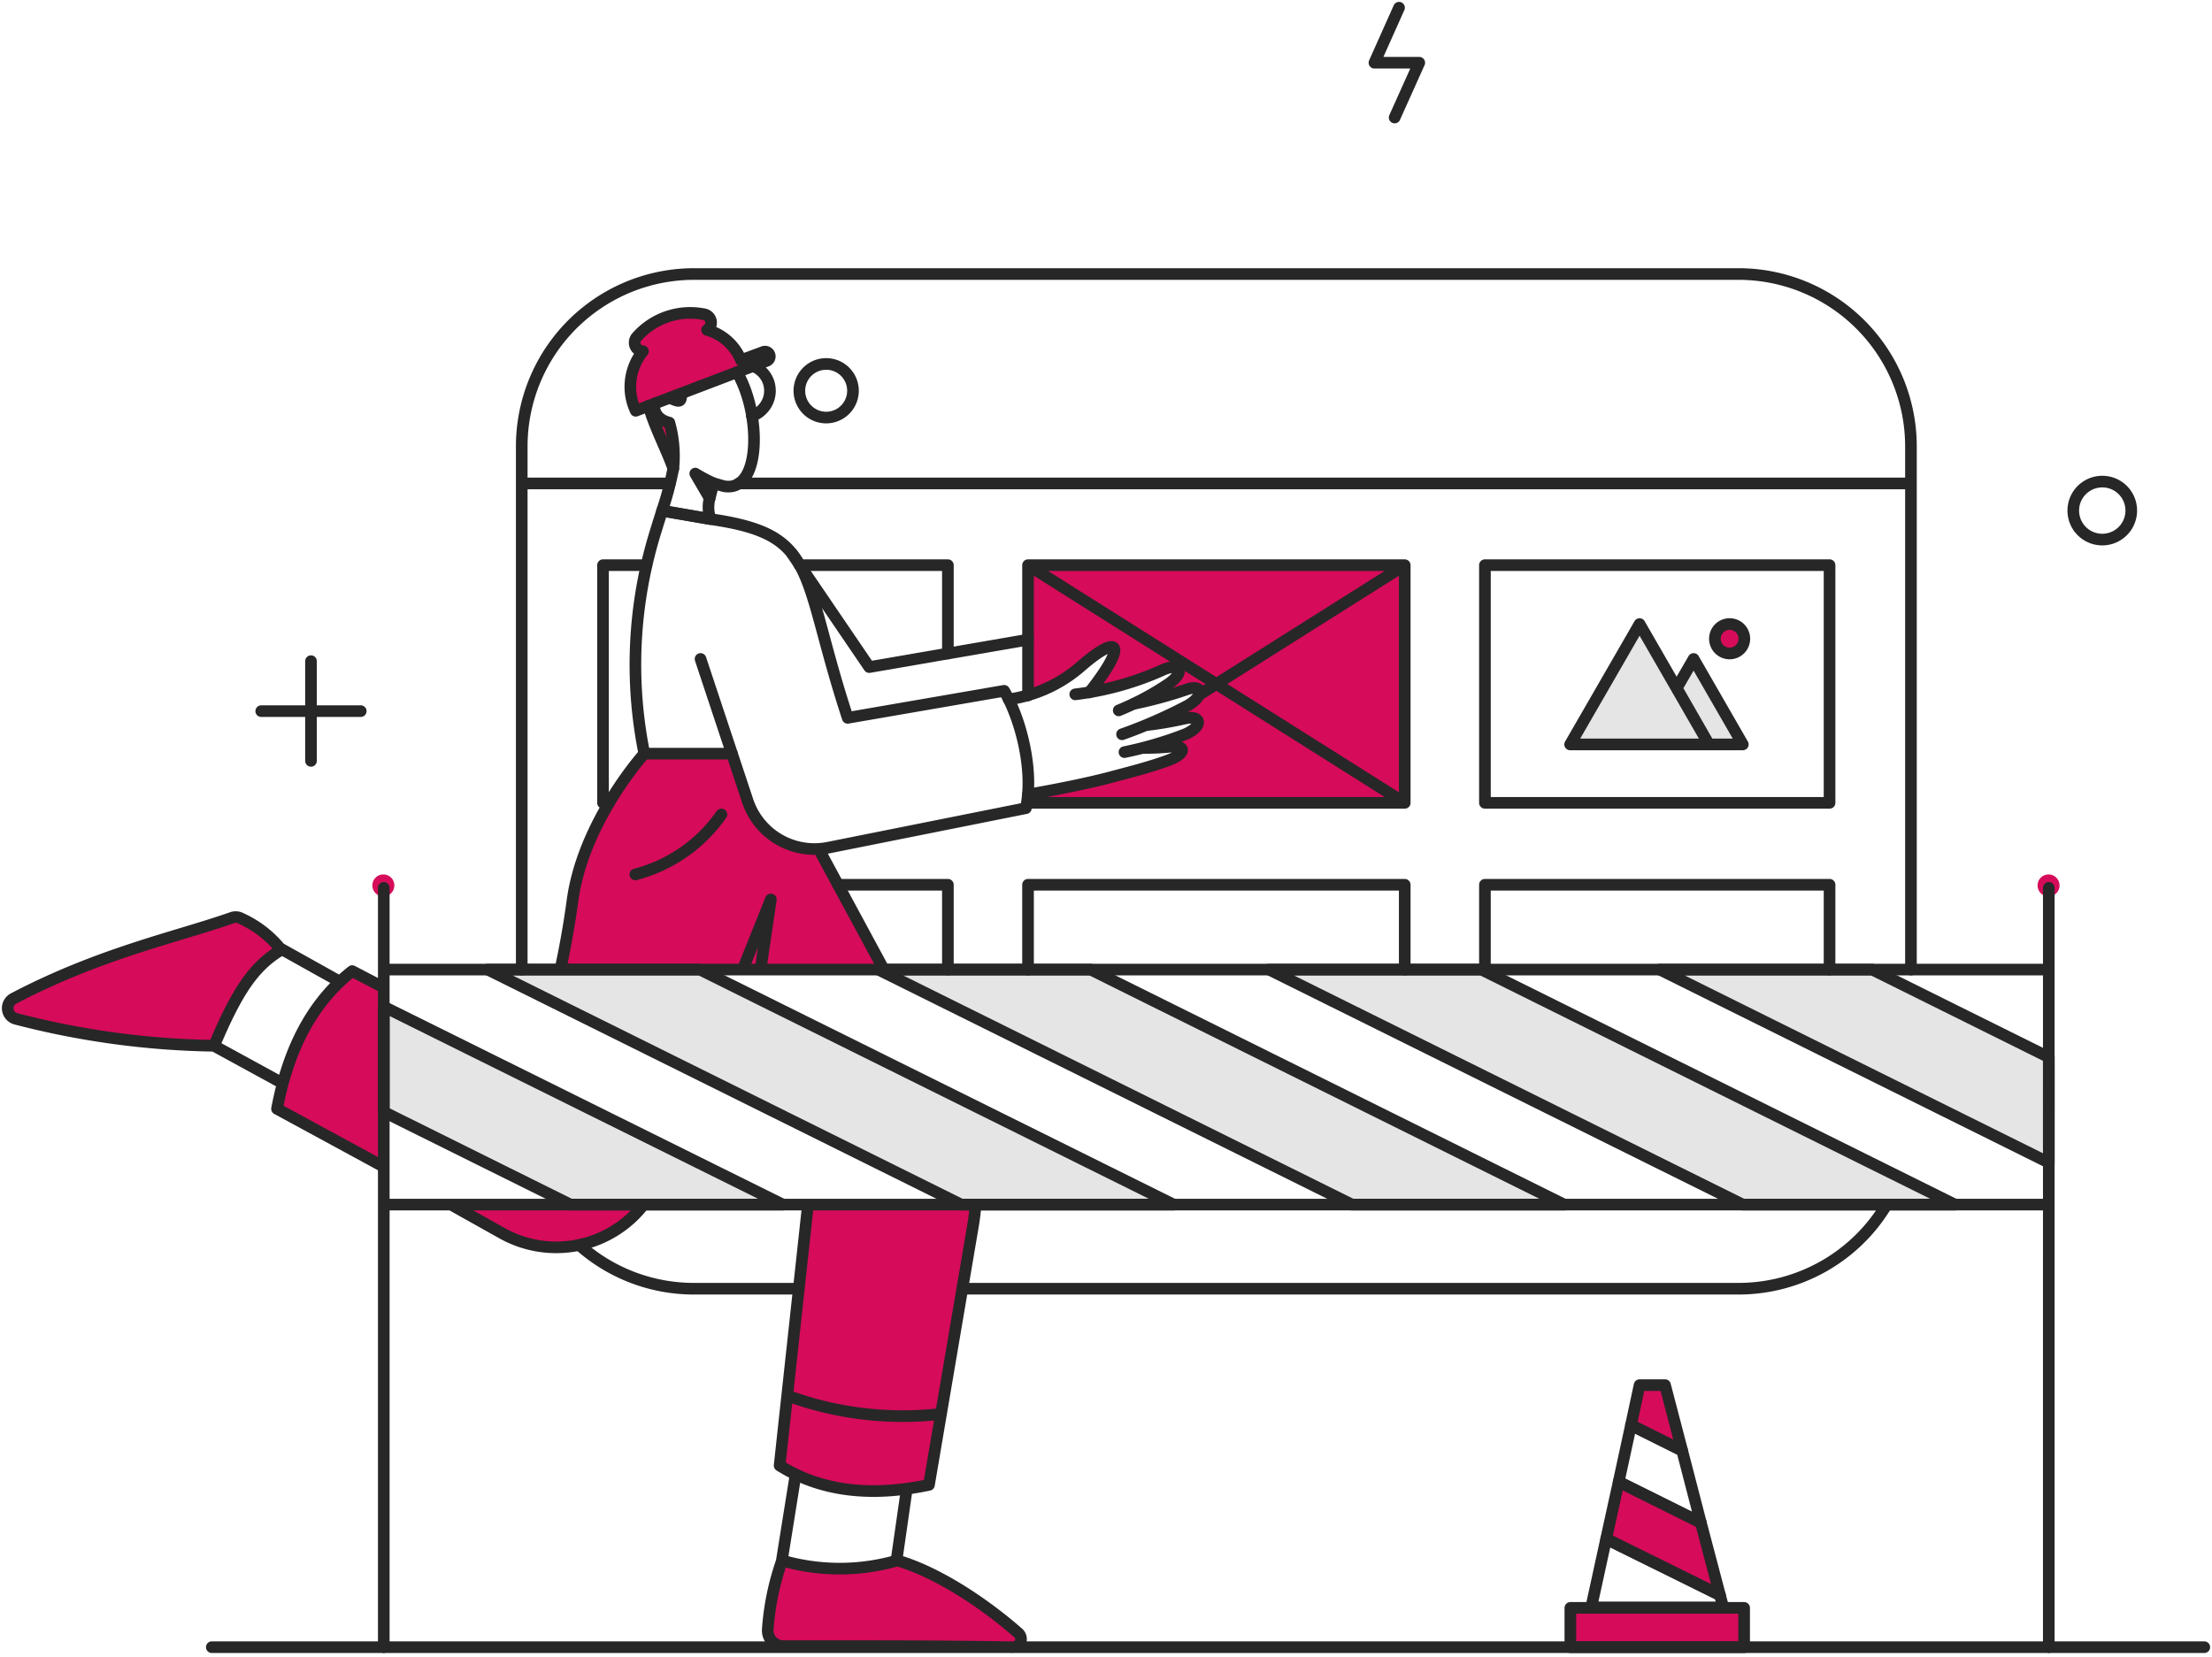 <svg xmlns="http://www.w3.org/2000/svg" width="574" height="430" viewBox="0 0 574 430"><g fill="none" fill-rule="evenodd"><path fill="#E5E5E5" fill-rule="nonzero" d="M304.563 312.627h-55.12l-122.89-61h55.06zm101.34 0h-55.06l-122.95-61h55.12zm101.4 0h-55.06l-122.94-61h55.11zm24.34-38.25v27.36l-100.94-50.11h55.11zm-92.16-103.359l-4.43 7.59-9.6-16.65-18.01 31.24h44.8l-12.76-22.18zm-236.32 141.609h-55.12l-48.45-24.06v-27.3l103.57 51.36z"/><g fill="#d60b5a"><path fill-rule="nonzero" d="M452.59 427.494H407.5v-10.21h45.09zm-6.27-13.51l-29.53-14.59 3.25-14.83 21.32 10.61 4.96 18.81zm-9.81-37.51l-13.28-6.61 2.23-10.38h6.61zm12.316-206.877a3.82 3.82 0 1 0 0-7.64 3.82 3.82 0 0 0 0 7.64zM180.418 122.91l3.762 6.499c.342-1.767.741-3.42.9-3.934a40.647 40.647 0 0 1-4.662-2.565zm17.67-31.58l-5.814 2.163a13.31 13.31 0 0 0-8.784-7.867 2.222 2.222 0 0 0-.684-4.045 18.566 18.566 0 0 0-17.556 5.872 2.225 2.225 0 0 0 .413 3.318c.35.238.76.371 1.183.385a14.62 14.62 0 0 0-1.881 15.449l3.318-1.263c1.329 4.948 4.728 11.44 6.429 16.256a31.928 31.928 0 0 0-1.083-11.914 4.34 4.34 0 0 1-3.712-3.205 4.347 4.347 0 0 1-.101-1.722l3.98-1.5a7.347 7.347 0 0 0 2.056.798c.9.213 1.02-1.285 1.077-1.993l22.008-8.383c1.932-.978.114-3.027-.849-2.35zm-5.358 160.304h4.62l2.68-18.19-7.3 18.19zm71.477 172.153c-8.064-7.12-20.4-15.603-31.35-18.81a53.968 53.968 0 0 1-29.923 0 67.222 67.222 0 0 0-3.706 17.898 4.065 4.065 0 0 0 1.09 3.051c.38.405.841.73 1.352.948a4.014 4.014 0 0 0 1.62.333c19.201.057 35.737.228 59.564.285.43 0 .85-.132 1.203-.378a2.11 2.11 0 0 0 .825-2.262 2.115 2.115 0 0 0-.675-1.065zM62.26 238.232a2.896 2.896 0 0 0-2.052-.057c-14.077 4.975-34.054 9.098-56.702 20.98a2.847 2.847 0 0 0-1.49 2.814 2.839 2.839 0 0 0 2.06 2.43 216.014 216.014 0 0 0 51.47 7.012c5.928-14.024 10.257-20.637 17.442-24.904a28.214 28.214 0 0 0-10.728-8.275zm472.179-8.437a2.852 2.852 0 1 1-4.866-2.016 2.852 2.852 0 0 1 4.866 2.016zm-432.11 0a2.85 2.85 0 1 1-5.702 0 2.85 2.85 0 0 1 5.702 0zm-2.736 26.509v46.573l-27.706-15.104a56.56 56.56 0 0 1 19.5-35.745l8.206 4.276zm110.121 56.286l-7.407 67.753c12.066 7.201 25.27 8.062 38.758 5.017l12.141-72.77h-43.492zm-92.622.036l13.225 7.41a28.696 28.696 0 0 0 15.356 3.658 28.683 28.683 0 0 0 14.965-5.025 26.975 26.975 0 0 0 6.442-6.043h-49.988z"/><path fill-rule="nonzero" d="M193.99 207.793l-4.047-12.2h-22.692c-4.96 6-16.588 21.903-18.697 38.193-.684 5.13-2.28 12.427-3.477 17.843h84.245l-16.872-31.295a18.305 18.305 0 0 1-18.46-12.541z"/><path d="M266.772 180.431a36.316 36.316 0 0 0 13.563-7.357c10.072-8.803 12.076-6.228 1.875 6.674 6.904-1.105 13.41-3.095 19.783-5.99 4.341-1.8 5.643.627 1.254 3.706a75.558 75.558 0 0 1-9.003 5.188 109.73 109.73 0 0 0 13.338-3.6c4.398-1.69 5.292 1.241.741 3.99-3.459 1.827-7.167 3.635-10.773 5.14a95.787 95.787 0 0 0 9.69-1.654c4.548-1.13 5.124 1.984.285 4.048a105.471 105.471 0 0 1-10.887 3.534 65.47 65.47 0 0 0 6.726-.285c4.557-.6 4.557 1.759-.285 3.535-4.176 1.529-8.547 2.686-12.84 3.822l-1.923.51c-6.116 1.632-14.753 3.375-21.544 4.574v2.097h97.752v-61.68h-97.752v33.748z"/></g><g stroke="#272727" stroke-linecap="round" stroke-linejoin="round" stroke-width="3.02"><path d="M452.59 427.49H407.5v-10.2h45.09zm-6.27-13.51l-29.53-14.59 3.25-14.82 21.32 10.6 4.96 18.81zm-9.81-37.51l-13.28-6.61 2.23-10.38h6.61z"/><path d="M441.36 395.17l-21.32-10.6 3.19-14.71 13.28 6.61zm5.81 22h-34.26l3.88-17.78 29.53 14.59.85 3.19zM195.409 95.011a6.838 6.838 0 0 1 4.39 6.406 6.961 6.961 0 0 1-4.675 6.556m-20.407 13.625c-1.713-4.854-5.1-11.308-6.39-16.271m5.593-2.085a6.571 6.571 0 0 0 1.707.738c1.2.3 1.092-.636 1.2-1.822m30.663 44.522h38.48v22.92"/><path d="M205.5 143.66l20.06 29.47 41.21-7.12"/><path d="M495.88 251.63V115.896a44.76 44.76 0 0 0-13.081-31.644 44.746 44.746 0 0 0-31.621-13.134H180.133a44.719 44.719 0 0 0-41.335 27.602 44.72 44.72 0 0 0-3.409 17.12v135.788m14.932 71.487a44.594 44.594 0 0 0 29.812 11.345h26.902m282.544-21.834a44.771 44.771 0 0 1-38.401 21.834h-201.45M191.7 125.47h304.15m-360.46 0h38.42"/><path d="M221.342 101.417a6.959 6.959 0 0 1-4.298 6.422 6.953 6.953 0 0 1-9.08-9.093 6.952 6.952 0 0 1 6.427-4.29 6.948 6.948 0 0 1 6.951 6.961zm45.428 79.073v-33.81h97.75v61.68h-97.75v-2.22m207.99 2.22h-89.43v-61.68h89.43zm-316.74 0h-1.54v-61.68h11.28m99.01 104.95v-22.01h97.75v22.01m20.81 0v-22.01h89.43v22.01m-257.29-22.01h28.5v22.01m118.55-104.95l-53.4 33.69m-44.35-33.69l97.75 61.68"/><path d="M425.46 161.96l-18.02 31.24h36.03l-18.01-31.24zm14.02 9.06l-4.39 7.58 8.38 14.6h8.78zm9.346-1.423a3.82 3.82 0 1 0-.001-7.64 3.82 3.82 0 0 0 0 7.64zM279.024 180.2a78.25 78.25 0 0 0 22.97-6.442c4.34-1.8 5.642.627 1.253 3.706a71.563 71.563 0 0 1-12.94 6.901"/><path d="M294.244 182.652a109.73 109.73 0 0 0 13.338-3.6c4.398-1.69 5.292 1.241.741 3.99a128.695 128.695 0 0 1-17.157 7.525m6.384-2.385a95.788 95.788 0 0 0 9.69-1.654c4.548-1.13 5.124 1.984.285 4.048a98.347 98.347 0 0 1-15.732 4.618m4.845-1.084a65.47 65.47 0 0 0 6.726-.285c4.557-.6 4.557 1.759-.285 3.535-4.8 1.758-9.861 3.024-14.763 4.333-6.21 1.656-14.593 3.3-21.43 4.5m15.786-26.485c10.2-12.902 7.735-15.437-2.337-6.634a36.316 36.316 0 0 1-18.58 8.438M184.15 129.3l-3.732-6.39a44.549 44.549 0 0 0 4.731 2.508"/><path d="M191.251 96.596c6.381 10.864 6.351 31.504-3.48 29.563l-2.622-.741-1.026 3.99a9.41 9.41 0 0 0 .228 5.302l-12.54-2.166a84.385 84.385 0 0 0 2.907-10.946c.413-4 .065-8.043-1.026-11.914-3.28-.805-4.236-3.178-3.807-4.948"/><path d="M198.088 91.33a1644.9 1644.9 0 0 0-5.814 2.163 13.31 13.31 0 0 0-8.784-7.867 2.222 2.222 0 0 0-.684-4.045 18.466 18.466 0 0 0-17.556 5.872 2.225 2.225 0 0 0 .413 3.318c.35.238.76.371 1.183.385a14.62 14.62 0 0 0-1.881 15.449l33.972-12.94a1.241 1.241 0 1 0-.849-2.335zm1.942 142.11l-2.68 18.19h-4.62l7.3-18.19zm-33.008 79.186a28.735 28.735 0 0 1-36.763 7.411l-13.224-7.411m-17.442-56.322l-8.206-4.276c-10.533 8.258-16.632 20.49-19.5 35.745l27.697 15.047m45.835-51.19c1.254-5.816 2.349-11.973 3.135-17.844 2.772-20.632 18.64-38.193 18.64-38.193h22.743m19.72 117.09l-7.35 67.666c10.94 6.841 24 8.152 38.757 5.017l11.458-67.439c.285-1.767.513-3.534.627-5.301M212.51 220.45l16.81 31.12m33.519 175.937c-23.824-.378-40.357-.255-59.564-.285a4.075 4.075 0 0 1-3.818-2.7 4.06 4.06 0 0 1-.229-1.632 68.213 68.213 0 0 1 3.705-17.898 53.912 53.912 0 0 0 29.923 0c10.944 3.192 23.287 11.702 31.35 18.81a2.1 2.1 0 0 1-1.367 3.705zM202.88 405.03l3.58-22.4m28.85 3.76l-2.68 18.64M62.26 238.232a2.896 2.896 0 0 0-2.052-.057c-14.077 4.975-34.054 9.098-56.702 20.98a2.847 2.847 0 0 0-1.49 2.814 2.839 2.839 0 0 0 2.06 2.43 216.014 216.014 0 0 0 51.47 7.012c5.928-14.024 10.257-20.637 17.442-24.904a28.214 28.214 0 0 0-10.728-8.275zm10.71 8.038l15.11 8.44m-32.55 16.7l17.84 9.75m26.22-50.74v197.13m432.06 0V230.42M54.96 427.49H572m-40.35-175.86H99.59m432.06 61H99.59m-5.98-128.07H67.79m12.91 12.91v-25.88m472.319-39.73a7.522 7.522 0 0 1-4.024 7.33 7.524 7.524 0 0 1-8.18-12.543 7.523 7.523 0 0 1 4.052-1.628 7.507 7.507 0 0 1 5.5 1.725 7.505 7.505 0 0 1 2.652 5.116zM363.04 2l-6.38 14.28h11.63L361.9 30.5M164.856 226.944a39.341 39.341 0 0 0 22.345-15.56m17.329 150.893a86.706 86.706 0 0 0 39.67 4.675"/><path d="M181.786 171.022l12.204 36.77a18.273 18.273 0 0 0 20.974 12.197l51.24-10.246c2.173-9.923-1.421-23.383-5.64-30.455l-40.59 7.012c-5.586-17.045-7.624-28.34-10.717-35.972-3.858-9.527-9.23-13.337-24.9-15.603l-12.54-2.166c-.57 1.767-1.15 3.646-1.768 5.644a116.495 116.495 0 0 0-2.85 57.405M304.56 312.63h-55.12l-122.89-61h55.06zm101.34 0h-55.06l-122.94-61h55.11zm101.41 0h-55.06l-122.95-61h55.12zm24.34-38.25v27.36L430.7 251.63h55.12zm-328.49 38.25h-55.12l-48.45-24.06v-27.31l103.57 51.37z"/></g></g></svg>